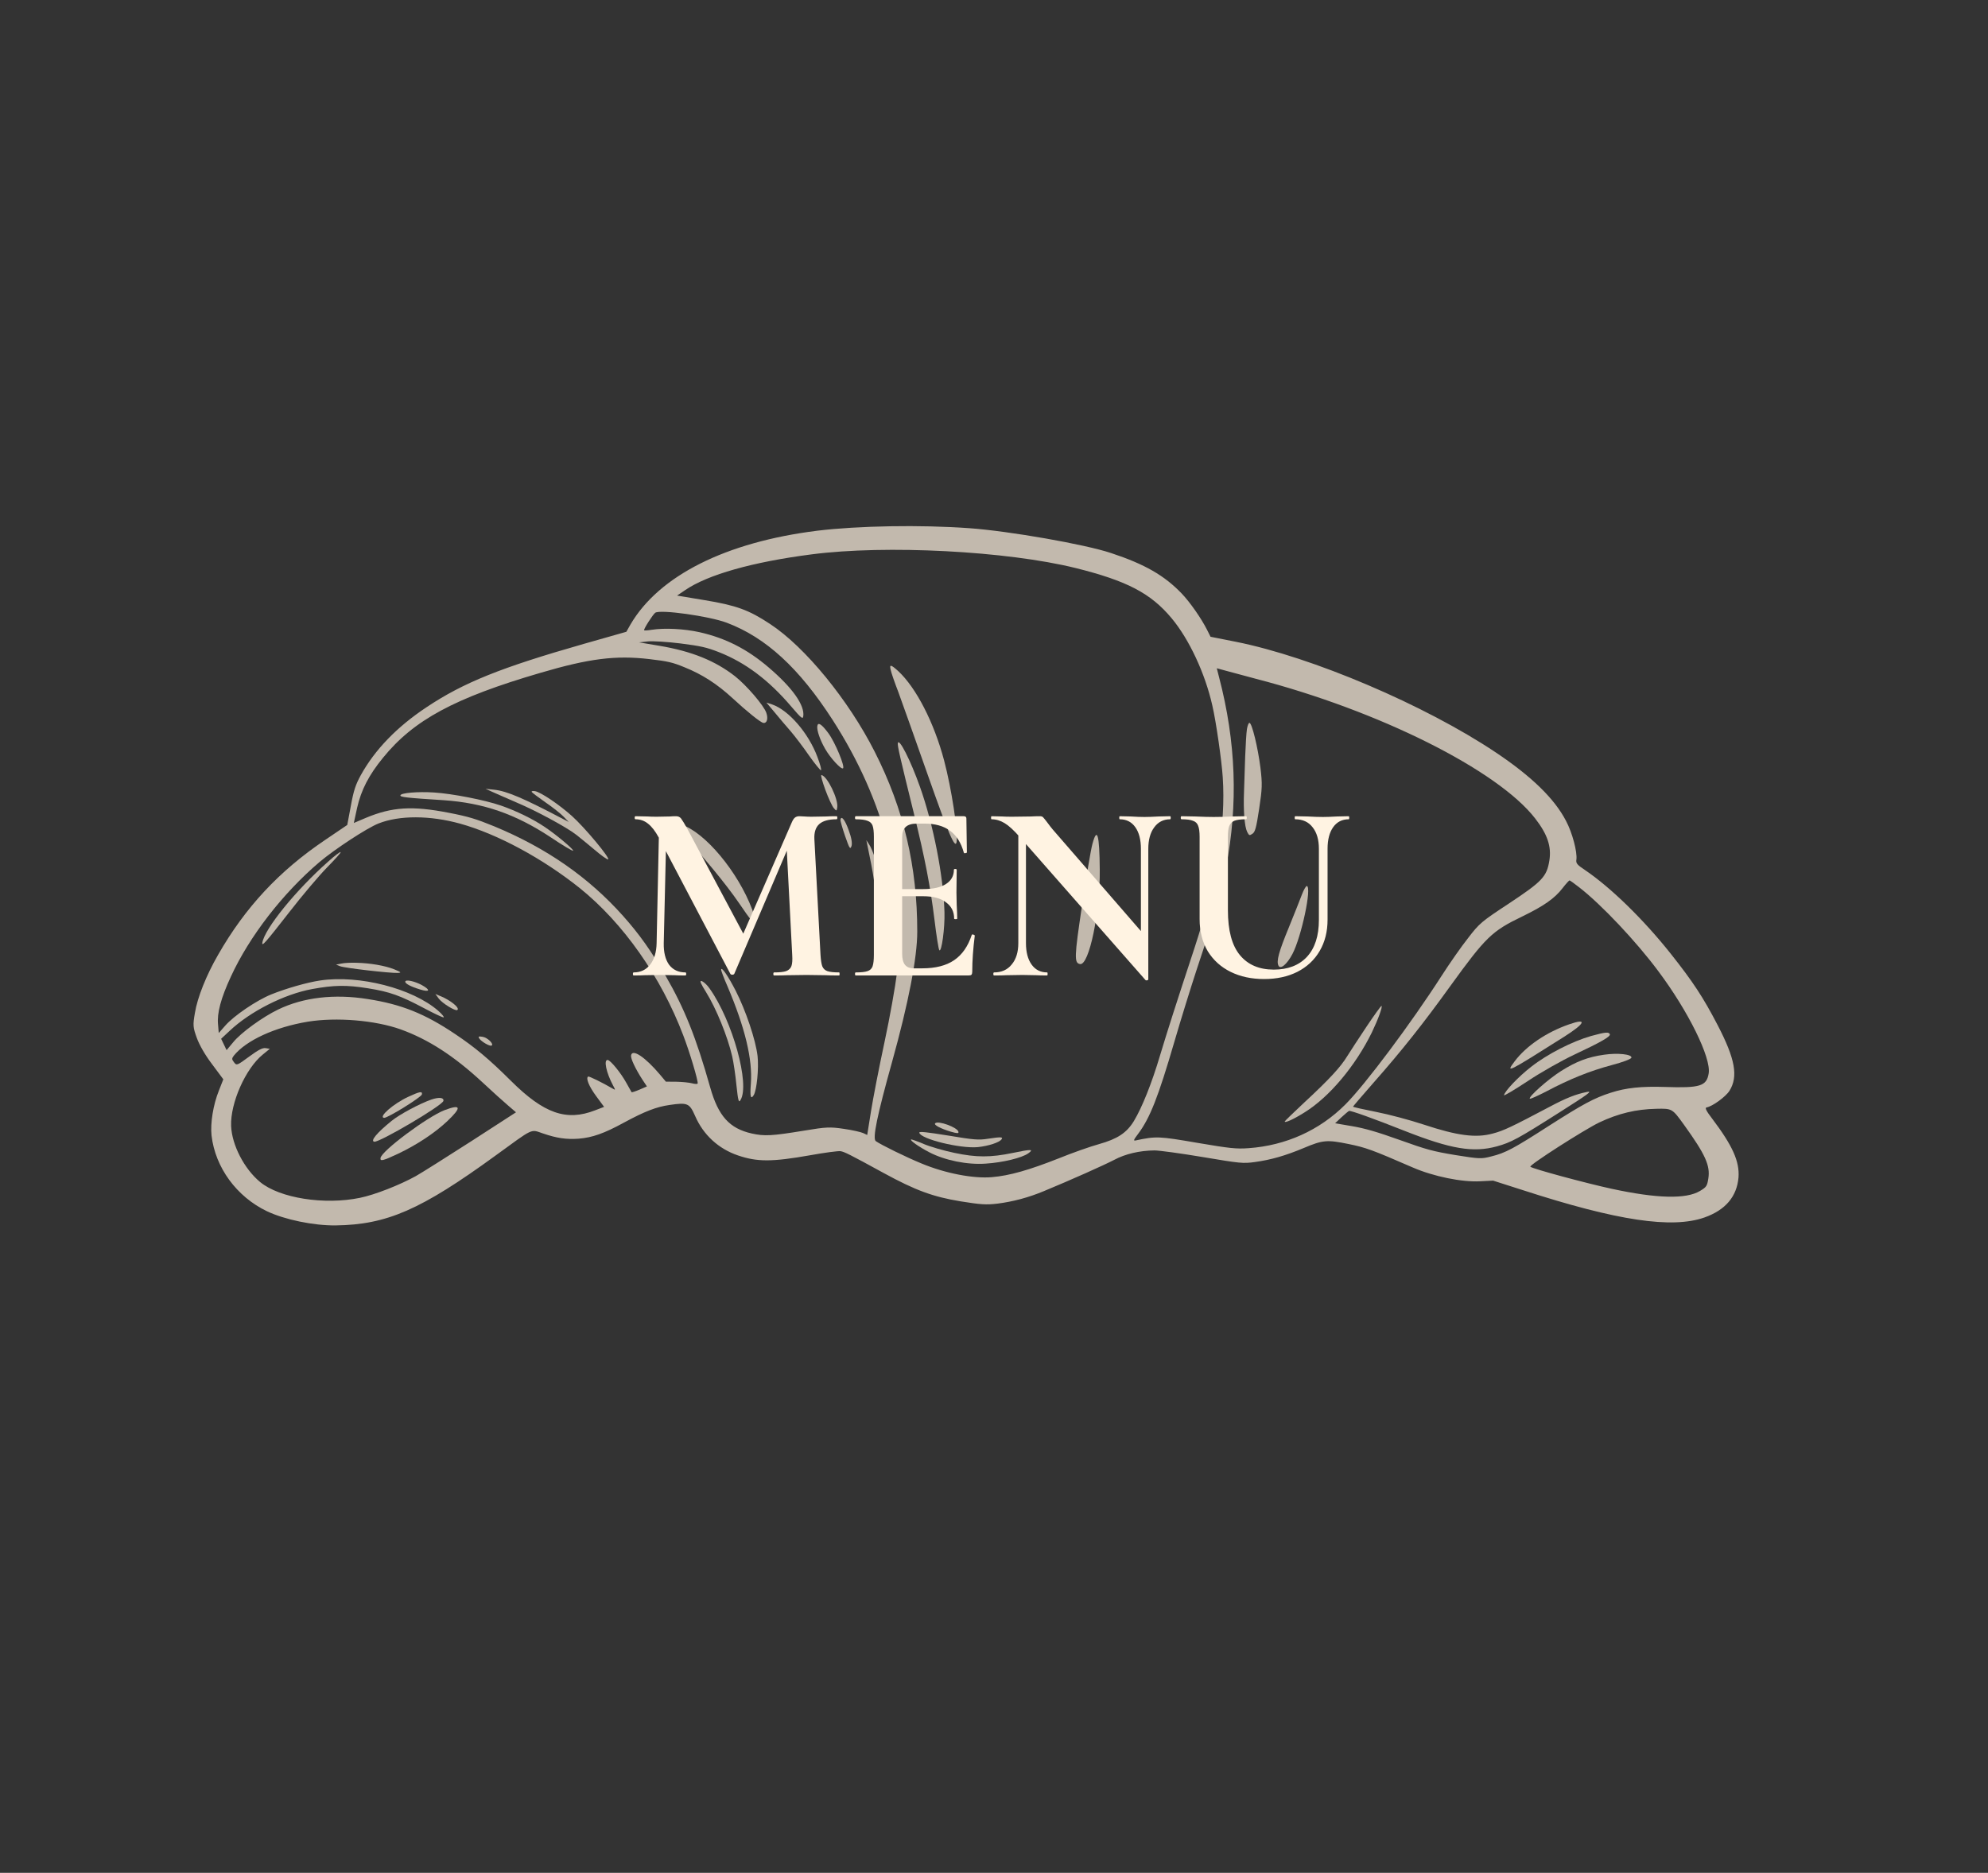 <?xml version="1.0" encoding="UTF-8"?> <svg xmlns="http://www.w3.org/2000/svg" width="156" height="147" viewBox="0 0 156 147" fill="none"><rect x="0" y="0" width="156" height="147" fill="#333333" stroke="none"/><path d="M76.078 41.46C72.217 41.179 67.33 41.269 64.138 41.656C56.959 42.551 51.721 45.177 49.474 49.017L49.151 49.589L45.815 50.538C39.297 52.399 36.373 53.576 33.479 55.505C31.134 57.062 29.42 58.844 28.31 60.847C27.905 61.592 27.754 62.029 27.529 63.264L27.25 64.752L25.51 65.931C21.91 68.359 19.249 71.21 17.114 74.944C16.192 76.541 15.489 78.297 15.294 79.512C15.127 80.47 15.142 80.634 15.444 81.468C15.652 82.037 16.099 82.819 16.65 83.542L17.524 84.716L17.179 85.596C16.729 86.708 16.496 88.166 16.6 89.129C16.892 91.643 18.568 93.93 20.944 95.07C22.322 95.727 24.6 96.204 26.346 96.184C30.356 96.127 33.018 94.971 38.886 90.701C41.935 88.484 41.612 88.632 42.607 88.966C43.704 89.341 44.435 89.445 45.413 89.377C46.488 89.288 47.411 88.962 48.947 88.123C50.616 87.219 51.515 86.877 52.545 86.73C53.967 86.521 54.105 86.593 54.555 87.612C55.192 89.073 56.377 90.172 57.913 90.692C59.423 91.207 60.58 91.206 63.578 90.676C64.713 90.471 65.783 90.331 65.956 90.358C66.261 90.407 66.639 90.592 69.342 92.071C71.858 93.446 73.222 93.938 75.383 94.296C76.962 94.549 77.392 94.58 78.281 94.473C79.49 94.318 80.697 94 81.907 93.496C83.976 92.643 86.644 91.45 87.431 91.04C88.309 90.57 89.426 90.312 90.585 90.298C90.966 90.297 92.67 90.532 94.38 90.818C97.322 91.314 97.55 91.338 98.468 91.21C99.734 91.039 100.891 90.701 102.291 90.115C103.809 89.473 104.139 89.451 105.826 89.796C107.183 90.075 107.634 90.234 110.853 91.634C112.482 92.343 114.735 92.803 116.164 92.72L117.166 92.669L119.496 93.415C126.909 95.823 131.203 96.46 133.756 95.559C135.401 94.975 136.291 93.921 136.422 92.422C136.514 91.166 135.963 89.931 134.345 87.791C133.894 87.208 133.772 86.951 133.912 86.924C134.374 86.848 135.422 86.081 135.714 85.617C136.41 84.495 136.167 83.123 134.783 80.459C133.659 78.298 132.862 77.074 131.095 74.847C128.977 72.178 126.399 69.66 124.373 68.289C123.758 67.879 123.654 67.763 123.701 67.471C123.781 66.886 123.385 65.364 122.882 64.424C121.976 62.684 120.186 60.94 117.371 59.057C111.814 55.339 102.972 51.569 96.972 50.373L94.993 49.981L94.714 49.426C94.27 48.545 93.385 47.269 92.72 46.577C91.379 45.179 89.835 44.284 87.197 43.413C85.157 42.726 79.173 41.681 76.078 41.46ZM84.423 44.59C88.441 45.594 90.3 46.564 91.933 48.52C93.315 50.174 94.572 52.867 95.135 55.387C95.419 56.592 95.87 59.729 95.95 61.013C96.197 64.741 95.477 69.074 93.746 74.368C92.291 78.783 91.636 80.834 91.029 82.843C90.377 85.044 89.611 86.94 88.981 87.986C88.409 88.928 87.68 89.397 86.241 89.803C85.557 89.992 84.144 90.489 83.111 90.909C80.757 91.841 79.217 92.28 77.837 92.396C76.388 92.525 74.157 92.094 72.32 91.326C71.119 90.835 69.125 89.856 68.722 89.567C68.456 89.362 68.821 87.589 70.004 83.342C71.283 78.749 71.978 75.172 71.978 73.128C71.979 68.019 70.919 63.501 68.643 59.012C66.585 54.945 63.17 50.772 60.423 48.974C58.761 47.874 57.771 47.516 55.278 47.105L53.13 46.749L53.771 46.315C55.544 45.103 59.064 44.109 63.678 43.514C69.516 42.753 79.004 43.249 84.423 44.59ZM98.548 53.279C108.218 55.785 117.542 60.455 120.473 64.251C121.432 65.488 121.755 66.45 121.58 67.543C121.376 68.819 121.018 69.185 118.399 70.922C116.254 72.336 116.098 72.46 115.204 73.626C114.676 74.289 113.739 75.635 113.123 76.595C110.713 80.347 107.13 85.132 105.574 86.69C103.548 88.721 100.894 89.916 97.975 90.122C97.012 90.192 96.53 90.14 93.96 89.704C90.927 89.181 90.724 89.174 89.118 89.515C88.92 89.558 88.947 89.475 89.309 88.998C90.243 87.751 90.887 86.11 92.152 81.776C92.667 80.002 93.449 77.498 93.875 76.195C95.468 71.428 95.745 70.463 96.207 68.082C97.165 63.114 96.993 58.239 95.658 53.141L95.482 52.452L96.03 52.602C96.342 52.689 97.478 52.996 98.548 53.279ZM57.035 48.881C60.115 50.047 62.712 52.443 65.341 56.515C69.449 62.904 71.168 69.684 70.388 76.351C70.26 77.402 69.832 79.826 69.407 81.801C68.984 83.765 68.511 86.206 68.348 87.227L68.051 89.086L67.735 88.936C67.557 88.857 66.888 88.7 66.222 88.606C65.132 88.445 64.859 88.451 63.069 88.75C60.567 89.16 59.991 89.192 58.992 88.97C57.244 88.578 56.366 87.603 55.732 85.358C54.62 81.417 53.715 79.166 52.234 76.599C51.082 74.608 50.171 73.328 48.891 71.89C46.178 68.852 42.896 66.57 38.8 64.867C37.343 64.273 36.76 64.093 35.202 63.793C32.351 63.238 30.77 63.334 28.7 64.199L27.765 64.597L28.024 63.405C28.342 62.011 28.936 60.847 30.053 59.481C32.46 56.514 35.663 54.783 42.416 52.81C46.229 51.688 48.313 51.423 50.958 51.734C52.401 51.903 52.782 51.989 53.714 52.375C55.108 52.934 56.279 53.695 57.477 54.796C58.615 55.85 59.676 56.705 59.901 56.742C60.18 56.786 60.293 56.418 60.136 55.957C59.943 55.377 58.589 53.803 57.683 53.084C56.123 51.863 54.282 51.12 51.764 50.692L50.147 50.421L50.84 50.345C51.227 50.307 52.346 50.374 53.4 50.505C55 50.711 55.434 50.806 56.408 51.186C58.495 52.006 60.33 53.383 62.105 55.474C62.873 56.37 62.992 56.476 63.033 56.221C63.158 55.356 62.181 53.978 60.313 52.384C58.624 50.942 56.938 50.087 54.902 49.624C53.68 49.354 52.168 49.274 51.136 49.433C50.828 49.483 50.566 49.504 50.546 49.463C50.489 49.392 51.233 48.227 51.418 48.095C51.815 47.822 55.649 48.36 57.035 48.881ZM123.924 69.65C125.667 71.001 128.401 73.905 130.115 76.21C132.492 79.382 134.278 83.02 134.082 84.247C133.921 85.256 133.406 85.41 130.645 85.317C128.803 85.259 127.6 85.378 126.394 85.771C125.089 86.186 124.194 86.678 121.587 88.342C118.765 90.158 118.14 90.494 117.035 90.766C116.239 90.975 116.104 90.966 114.207 90.663C112.431 90.366 111.961 90.241 109.837 89.478C108.074 88.847 107.111 88.568 106.104 88.395L104.766 88.168L105.263 87.699C105.535 87.444 105.817 87.215 105.861 87.197C105.99 87.155 107.753 87.786 110.236 88.769C113.86 90.196 115.596 90.486 117.445 89.984C118.57 89.678 119.121 89.38 122.393 87.299C124.65 85.866 125.004 85.611 124.526 85.709C123.639 85.891 122.898 86.184 121.619 86.864C118.631 88.442 117.996 88.752 117.131 88.975C115.807 89.336 114.355 89.141 111.731 88.273C110.632 87.91 109.001 87.475 107.985 87.275C106.982 87.077 106.167 86.897 106.173 86.86C106.177 86.836 106.897 85.992 107.779 84.987C109.989 82.486 111.73 80.285 113.795 77.413C116.591 73.549 117.059 73.088 119.448 71.937C121.145 71.112 122.003 70.514 122.622 69.704C122.88 69.371 123.127 69.099 123.167 69.105C123.207 69.112 123.549 69.353 123.924 69.65ZM36.099 64.647C39.044 65.467 42.576 67.378 45.485 69.7C48.909 72.454 51.869 76.665 53.621 81.282C54.121 82.583 54.785 84.808 54.748 85.039C54.739 85.1 54.536 85.092 54.314 85.032C54.079 84.969 53.516 84.916 53.068 84.907L52.253 84.901L51.796 84.355C50.629 82.972 49.609 82.285 49.52 82.844C49.481 83.087 49.857 83.883 50.402 84.73L50.764 85.274L50.179 85.529C49.858 85.665 49.571 85.756 49.562 85.729C49.539 85.701 49.349 85.359 49.138 84.976C48.727 84.225 47.919 83.236 47.694 83.2C47.349 83.145 47.574 84.203 48.098 85.184C48.307 85.578 48.307 85.578 48.07 85.441C47.273 84.977 46.226 84.461 46.152 84.499C45.954 84.629 46.219 85.269 46.778 86.032L47.404 86.88L46.694 87.152C44.445 88.026 42.679 87.407 40.096 84.838C38.394 83.145 37.278 82.207 35.704 81.157C33.345 79.571 31.504 78.828 28.861 78.418C26.234 77.998 23.806 78.282 21.83 79.237C20.606 79.826 18.898 81.061 18.286 81.823L17.781 82.427L17.567 81.982L17.352 81.536L18.024 80.909C19.627 79.395 22.309 78.03 24.496 77.632C26.206 77.32 27.175 77.301 28.86 77.57C30.612 77.851 31.396 78.138 33.316 79.155C34.056 79.548 34.726 79.867 34.81 79.855C34.88 79.842 34.699 79.613 34.389 79.34C32.383 77.586 28.188 76.503 25.12 76.96C24.103 77.108 22.434 77.589 21.285 78.053C20.135 78.517 18.334 79.737 17.665 80.515L17.166 81.083L17.11 80.413C17.02 79.527 17.33 78.355 18.12 76.65C19.58 73.481 22.186 70.123 25.054 67.678C26.251 66.661 28.805 64.988 29.705 64.634C31.347 63.987 33.727 63.994 36.099 64.647ZM132.154 88.3C133.813 90.609 134.217 91.484 134.054 92.504C133.959 93.1 133.905 93.178 133.394 93.483C132.31 94.132 130.032 94.079 126.467 93.309C124.481 92.879 120.28 91.746 120.089 91.579C119.944 91.468 124.325 88.668 125.49 88.106C127.006 87.389 128.392 87.063 129.976 87.03C131.219 87.004 131.219 87.004 132.154 88.3ZM31.447 80.8C33.608 81.582 35.619 82.876 37.859 84.954C38.617 85.661 39.521 86.478 39.869 86.771L40.491 87.306L36.969 89.584C35.027 90.831 33.075 92.064 32.626 92.316C31.386 93.003 29.411 93.783 28.243 94.02C25.456 94.596 21.951 94.048 20.412 92.78C19.162 91.745 18.196 89.871 18.136 88.378C18.069 86.585 19.265 83.873 20.625 82.77L21.173 82.322L20.841 82.269C20.603 82.231 20.261 82.413 19.551 82.935C18.594 83.641 18.566 83.649 18.364 83.38C18.182 83.152 18.181 83.077 18.352 82.855C19.319 81.664 21.553 80.626 24.154 80.194C26.39 79.829 29.439 80.08 31.447 80.8Z" fill="#FFF3E2" fill-opacity="0.7"></path><path d="M69.891 52.57C69.927 52.775 70.197 53.554 70.495 54.324C70.781 55.093 71.82 58.038 72.822 60.877C74.421 65.432 74.966 66.703 75.065 66.083C75.189 65.306 74.664 61.87 74.086 59.696C73.297 56.716 71.897 53.988 70.487 52.678C69.904 52.149 69.785 52.13 69.891 52.57Z" fill="#FFF3E2" fill-opacity="0.7"></path><path d="M70.453 58.33C70.418 58.549 70.62 59.416 71.718 63.866C72.584 67.381 73.001 69.541 73.334 72.224C73.479 73.443 73.65 74.505 73.706 74.576C73.887 74.805 74.151 72.816 74.114 71.601C74.028 68.734 73.242 64.72 72.191 61.761C71.45 59.673 70.538 57.883 70.453 58.33Z" fill="#FFF3E2" fill-opacity="0.7"></path><path d="M85.723 66.243C85.59 66.733 85.229 68.906 84.907 71.085C84.3 75.137 84.281 75.595 84.759 75.671C85.462 75.784 86.339 71.576 86.299 68.254C86.278 65.497 86.094 64.857 85.723 66.243Z" fill="#FFF3E2" fill-opacity="0.7"></path><path d="M73.383 88.17C73.253 88.299 73.819 88.588 74.611 88.827C75.119 88.971 75.24 88.978 75.209 88.836C75.142 88.489 73.598 87.93 73.383 88.17Z" fill="#FFF3E2" fill-opacity="0.7"></path><path d="M77.531 89.381C76.79 89.5 76.415 89.465 74.4 89.13C72.741 88.864 72.114 88.789 72.136 88.905C72.233 89.406 75.363 90.169 76.731 90.039C77.576 89.949 78.451 89.666 78.6 89.415C78.724 89.236 78.535 89.23 77.531 89.381Z" fill="#FFF3E2" fill-opacity="0.7"></path><path d="M79.489 90.492C77.729 90.858 76.614 90.855 74.902 90.493C74.112 90.33 73.018 90.018 72.496 89.797C71.973 89.576 71.522 89.417 71.492 89.437C71.385 89.507 72.081 90.005 72.911 90.437C74.141 91.082 75.907 91.439 77.353 91.334C78.687 91.249 80.174 90.888 80.68 90.533C81.155 90.198 80.939 90.188 79.489 90.492Z" fill="#FFF3E2" fill-opacity="0.7"></path><path d="M97.848 57.229C97.803 57.508 97.745 58.471 97.711 59.363C97.679 60.242 97.64 61.507 97.619 62.152C97.56 63.625 97.659 64.875 97.865 65.294C98.021 65.593 98.047 65.597 98.276 65.447C98.489 65.306 98.579 64.997 98.807 63.488C99.046 61.907 99.065 61.536 98.905 60.239C98.706 58.675 98.248 56.77 98.049 56.738C97.983 56.727 97.893 56.95 97.848 57.229Z" fill="#FFF3E2" fill-opacity="0.7"></path><path d="M102.17 70.195C102.028 70.572 101.57 71.732 101.145 72.773C100.345 74.713 100.147 75.442 100.322 75.794C100.474 76.117 100.99 75.701 101.422 74.873C102.127 73.528 102.958 69.611 102.546 69.545C102.48 69.535 102.31 69.832 102.17 70.195Z" fill="#FFF3E2" fill-opacity="0.7"></path><path d="M107.214 80.61C106.605 81.522 105.937 82.549 105.718 82.9C105.218 83.73 104.311 84.719 102.394 86.493C101.53 87.302 100.822 87.986 100.816 88.022C100.79 88.18 101.524 87.849 102.402 87.292C104.338 86.081 106.358 83.663 107.649 81.041C108.138 80.022 108.523 78.975 108.404 78.956C108.364 78.95 107.823 79.698 107.214 80.61Z" fill="#FFF3E2" fill-opacity="0.7"></path><path d="M60.783 55.91C61.125 56.326 61.697 57.004 62.043 57.395C62.386 57.799 63.028 58.637 63.469 59.281C63.913 59.913 64.345 60.443 64.411 60.453C64.491 60.466 64.362 59.997 64.142 59.413C63.448 57.545 61.897 55.752 60.596 55.295L60.143 55.148L60.783 55.91Z" fill="#FFF3E2" fill-opacity="0.7"></path><path d="M64.136 56.983C64.084 57.311 64.343 58.075 64.748 58.775C65.151 59.488 65.997 60.408 66.15 60.308C66.332 60.188 65.526 58.252 64.999 57.544C64.473 56.837 64.189 56.655 64.136 56.983Z" fill="#FFF3E2" fill-opacity="0.7"></path><path d="M64.764 61.993C65.001 62.641 65.305 63.288 65.421 63.419C65.638 63.678 65.653 63.668 65.698 63.388C65.803 62.732 64.911 60.907 64.459 60.835C64.38 60.822 64.528 61.344 64.764 61.993Z" fill="#FFF3E2" fill-opacity="0.7"></path><path d="M65.953 64.339C65.938 64.436 66.105 65.011 66.318 65.631C66.663 66.621 66.718 66.704 66.822 66.397C66.883 66.183 66.817 65.748 66.606 65.191C66.318 64.36 66.012 63.974 65.953 64.339Z" fill="#FFF3E2" fill-opacity="0.7"></path><path d="M68.036 66.205C68.577 68.783 68.682 69.486 68.84 71.816C68.954 73.317 69.095 73.626 69.248 72.666C69.515 71.002 68.907 67.316 68.169 66.226L67.982 65.947L68.036 66.205Z" fill="#FFF3E2" fill-opacity="0.7"></path><path d="M41.724 62.157C41.742 62.21 42.228 62.575 42.803 62.978C43.38 63.37 44.02 63.883 44.229 64.103L44.626 64.516L44.249 64.319C41.086 62.654 39.787 62.097 38.784 61.986L38.101 61.914L38.609 62.145C38.887 62.277 39.779 62.656 40.58 63.009C42.097 63.65 44.477 64.941 45.214 65.519C45.445 65.694 46.082 66.219 46.634 66.681C47.173 67.141 47.661 67.493 47.722 67.453C47.887 67.355 45.901 64.969 44.89 64.059C43.878 63.15 42.429 62.171 41.978 62.098C41.805 62.071 41.693 62.09 41.724 62.157Z" fill="#FFF3E2" fill-opacity="0.7"></path><path d="M52.961 64.74C52.958 64.839 53.228 65.194 53.58 65.549C54.95 66.94 56.979 69.395 58.026 70.934C58.884 72.205 59.149 72.509 59.206 72.319C59.254 72.189 59.17 71.777 59.028 71.393C57.91 68.423 55.318 65.317 53.454 64.719C53.103 64.613 52.98 64.618 52.961 64.74Z" fill="#FFF3E2" fill-opacity="0.7"></path><path d="M34.068 62.204C32.774 62.122 31.45 62.234 31.419 62.429C31.397 62.562 31.851 62.622 34.801 62.808C37.938 63.023 40.44 63.884 43.246 65.741C44.143 66.346 44.926 66.808 44.972 66.777C45.065 66.705 43.662 65.521 42.728 64.898C41.806 64.277 40.506 63.645 39.307 63.229C38.017 62.786 35.496 62.296 34.068 62.204Z" fill="#FFF3E2" fill-opacity="0.7"></path><path d="M56.587 76.099C56.575 76.172 56.795 76.756 57.084 77.413C58.468 80.674 59.065 83.15 58.921 85.071C58.843 86.068 58.909 86.34 59.147 85.955C59.386 85.569 59.552 83.851 59.447 82.887C59.297 81.617 58.522 79.312 57.724 77.752C57.122 76.584 56.624 75.868 56.587 76.099Z" fill="#FFF3E2" fill-opacity="0.7"></path><path d="M55.001 77.166C55.04 77.26 55.219 77.587 55.415 77.893C56.205 79.165 57.094 81.351 57.456 82.917C57.56 83.37 57.712 84.379 57.788 85.176C57.918 86.405 57.971 86.588 58.105 86.348C58.872 85.125 57.482 80.117 55.682 77.587C55.339 77.095 54.843 76.792 55.001 77.166Z" fill="#FFF3E2" fill-opacity="0.7"></path><path d="M123.129 80.402C121.357 81.015 119.754 82.105 118.854 83.307C118.128 84.275 118.245 84.219 122.727 81.384C124.408 80.32 124.586 79.887 123.129 80.402Z" fill="#FFF3E2" fill-opacity="0.7"></path><path d="M124.861 81.315C123.378 81.738 121.423 82.733 120.146 83.738C119.151 84.513 118.071 85.649 118.02 85.965C118.009 86.038 118.836 85.547 119.87 84.865C120.907 84.171 122.538 83.248 123.568 82.765C125.628 81.799 126.407 81.35 126.326 81.175C126.234 80.986 125.986 81.008 124.861 81.315Z" fill="#FFF3E2" fill-opacity="0.7"></path><path d="M125.879 82.785C124.597 82.967 123.684 83.319 122.503 84.064C121.505 84.69 119.919 86.094 120.046 86.238C120.08 86.281 120.667 86.014 121.349 85.662C123.178 84.696 124.749 84.062 126.469 83.602C127.35 83.37 128.002 83.125 128.019 83.016C128.062 82.748 126.938 82.631 125.879 82.785Z" fill="#FFF3E2" fill-opacity="0.7"></path><path d="M25.741 67.639C23.221 69.865 20.762 72.898 20.587 73.992C20.533 74.332 20.832 73.993 22.698 71.6C23.71 70.292 25.052 68.712 25.654 68.098C26.256 67.484 26.751 66.94 26.732 66.888C26.715 66.823 26.266 67.162 25.741 67.639Z" fill="#FFF3E2" fill-opacity="0.7"></path><path d="M27.956 75.569C27.55 75.554 27.015 75.58 26.79 75.631L26.368 75.713L26.688 75.84C27.02 75.98 30.641 76.397 31.231 76.367C31.519 76.351 31.485 76.308 30.936 76.083C30.207 75.792 29.041 75.593 27.956 75.569Z" fill="#FFF3E2" fill-opacity="0.7"></path><path d="M31.802 77.044C31.777 77.202 32.216 77.434 32.969 77.666C33.734 77.901 33.805 77.713 33.118 77.329C32.542 77.013 31.832 76.862 31.802 77.044Z" fill="#FFF3E2" fill-opacity="0.7"></path><path d="M34.433 78.387C34.714 78.756 35.73 79.379 35.882 79.279C36.124 79.131 35.341 78.495 34.547 78.181L34.165 78.02L34.433 78.387Z" fill="#FFF3E2" fill-opacity="0.7"></path><path d="M37.607 81.512C37.771 81.762 38.456 82.158 38.579 82.066C38.775 81.948 38.258 81.441 37.873 81.38C37.554 81.329 37.508 81.359 37.607 81.512Z" fill="#FFF3E2" fill-opacity="0.7"></path><path d="M32.014 86.1C30.867 86.639 29.681 87.67 30.132 87.743C30.384 87.783 33.073 86.119 33.108 85.901C33.151 85.633 32.955 85.664 32.014 86.1Z" fill="#FFF3E2" fill-opacity="0.7"></path><path d="M33.846 86.306C32.923 86.631 31.361 87.466 30.735 87.976C29.578 88.912 29.038 89.561 29.37 89.615C29.782 89.68 34.74 86.76 34.796 86.408C34.839 86.14 34.45 86.103 33.846 86.306Z" fill="#FFF3E2" fill-opacity="0.7"></path><path d="M34.869 87.143C33.518 87.674 29.949 90.331 29.86 90.89C29.815 91.169 30.026 91.128 31.233 90.561C32.706 89.862 34.105 88.939 35.099 88.002C36.255 86.903 36.187 86.643 34.869 87.143Z" fill="#FFF3E2" fill-opacity="0.7"></path><path d="M51.725 64.526L52.305 64.566L52.085 74.026C52.071 74.746 52.211 75.313 52.505 75.726C52.811 76.126 53.238 76.326 53.785 76.326C53.825 76.326 53.845 76.366 53.845 76.446C53.845 76.526 53.825 76.566 53.785 76.566C53.425 76.566 53.145 76.56 52.945 76.546L51.845 76.526L50.585 76.546C50.371 76.56 50.085 76.566 49.725 76.566C49.685 76.566 49.665 76.526 49.665 76.446C49.665 76.366 49.685 76.326 49.725 76.326C50.271 76.326 50.705 76.12 51.025 75.706C51.345 75.293 51.511 74.733 51.525 74.026L51.725 64.526ZM65.845 76.326C65.871 76.326 65.885 76.366 65.885 76.446C65.885 76.526 65.871 76.566 65.845 76.566C65.391 76.566 65.031 76.56 64.765 76.546L63.285 76.526L61.785 76.546C61.531 76.56 61.185 76.566 60.745 76.566C60.705 76.566 60.685 76.526 60.685 76.446C60.685 76.366 60.705 76.326 60.745 76.326C61.171 76.326 61.485 76.293 61.685 76.226C61.898 76.146 62.038 76.013 62.105 75.826C62.171 75.64 62.191 75.346 62.165 74.946L61.705 66.066L62.725 64.466L57.625 76.426C57.598 76.48 57.545 76.506 57.465 76.506C57.385 76.506 57.331 76.48 57.305 76.426L51.685 65.726C51.418 65.233 51.138 64.873 50.845 64.646C50.565 64.42 50.238 64.306 49.865 64.306C49.825 64.306 49.805 64.266 49.805 64.186C49.805 64.106 49.825 64.066 49.865 64.066L50.805 64.086C50.991 64.1 51.231 64.106 51.525 64.106L52.585 64.086C52.705 64.073 52.858 64.066 53.045 64.066C53.218 64.066 53.351 64.126 53.445 64.246C53.538 64.366 53.711 64.653 53.965 65.106L58.445 73.506L57.445 75.306L62.125 64.566C62.205 64.38 62.285 64.253 62.365 64.186C62.458 64.106 62.578 64.066 62.725 64.066C62.845 64.066 62.978 64.073 63.125 64.086C63.285 64.1 63.465 64.106 63.665 64.106L64.845 64.086C65.031 64.073 65.298 64.066 65.645 64.066C65.685 64.066 65.705 64.106 65.705 64.186C65.705 64.266 65.685 64.306 65.645 64.306C65.018 64.306 64.565 64.433 64.285 64.686C64.005 64.94 63.878 65.333 63.905 65.866L64.385 74.946C64.411 75.36 64.458 75.66 64.525 75.846C64.605 76.033 64.738 76.16 64.925 76.226C65.125 76.293 65.431 76.326 65.845 76.326ZM67.153 76.566C67.113 76.566 67.093 76.526 67.093 76.446C67.093 76.366 67.113 76.326 67.153 76.326C67.58 76.326 67.886 76.293 68.073 76.226C68.273 76.16 68.406 76.033 68.473 75.846C68.54 75.646 68.573 75.346 68.573 74.946V65.686C68.573 65.286 68.54 64.993 68.473 64.806C68.406 64.62 68.273 64.493 68.073 64.426C67.873 64.346 67.566 64.306 67.153 64.306C67.113 64.306 67.093 64.266 67.093 64.186C67.093 64.106 67.113 64.066 67.153 64.066H75.633C75.766 64.066 75.833 64.126 75.833 64.246L75.873 66.906C75.873 66.933 75.833 66.953 75.753 66.966C75.686 66.98 75.646 66.966 75.633 66.926C75.42 66.153 75.06 65.58 74.553 65.206C74.046 64.833 73.38 64.646 72.553 64.646H71.953C71.553 64.646 71.26 64.733 71.073 64.906C70.886 65.08 70.793 65.346 70.793 65.706V74.866C70.793 75.253 70.866 75.54 71.013 75.726C71.16 75.913 71.393 76.006 71.713 76.006H72.373C73.413 76.006 74.246 75.793 74.873 75.366C75.5 74.94 75.96 74.28 76.253 73.386C76.253 73.36 76.28 73.346 76.333 73.346C76.373 73.346 76.406 73.36 76.433 73.386C76.473 73.4 76.493 73.413 76.493 73.426C76.36 74.466 76.293 75.413 76.293 76.266C76.293 76.373 76.273 76.453 76.233 76.506C76.193 76.546 76.113 76.566 75.993 76.566H67.153ZM74.873 72.106C74.873 71.56 74.66 71.133 74.233 70.826C73.82 70.506 73.22 70.346 72.433 70.346H69.733V69.786H72.453C73.226 69.786 73.82 69.653 74.233 69.386C74.646 69.12 74.853 68.746 74.853 68.266C74.853 68.226 74.886 68.206 74.953 68.206C75.033 68.206 75.073 68.226 75.073 68.266L75.053 70.066L75.073 71.026C75.1 71.48 75.113 71.84 75.113 72.106C75.113 72.133 75.073 72.146 74.993 72.146C74.913 72.146 74.873 72.133 74.873 72.106ZM79.908 64.526L80.508 64.566V74.026C80.508 74.733 80.655 75.293 80.948 75.706C81.242 76.12 81.648 76.326 82.168 76.326C82.195 76.326 82.208 76.366 82.208 76.446C82.208 76.526 82.195 76.566 82.168 76.566C81.795 76.566 81.508 76.56 81.308 76.546L80.228 76.526L78.988 76.546C78.761 76.56 78.435 76.566 78.008 76.566C77.968 76.566 77.948 76.526 77.948 76.446C77.948 76.366 77.968 76.326 78.008 76.326C78.595 76.326 79.055 76.12 79.388 75.706C79.735 75.293 79.908 74.733 79.908 74.026V64.526ZM90.108 76.866C90.108 76.906 90.075 76.933 90.008 76.946C89.955 76.96 89.915 76.953 89.888 76.926L80.028 65.706C79.561 65.173 79.162 64.806 78.828 64.606C78.495 64.406 78.155 64.306 77.808 64.306C77.781 64.306 77.768 64.266 77.768 64.186C77.768 64.106 77.781 64.066 77.808 64.066L78.648 64.086C78.822 64.1 79.075 64.106 79.408 64.106L80.928 64.086C81.115 64.073 81.341 64.066 81.608 64.066C81.715 64.066 81.795 64.093 81.848 64.146C81.901 64.2 81.995 64.313 82.128 64.486C82.355 64.793 82.515 65 82.608 65.106L89.948 73.566L90.108 76.866ZM90.108 76.866L89.528 76.266V66.626C89.528 65.906 89.382 65.34 89.088 64.926C88.795 64.513 88.388 64.306 87.868 64.306C87.841 64.306 87.828 64.266 87.828 64.186C87.828 64.106 87.841 64.066 87.868 64.066L88.728 64.086C89.155 64.113 89.515 64.126 89.808 64.126C90.075 64.126 90.448 64.113 90.928 64.086L91.828 64.066C91.855 64.066 91.868 64.106 91.868 64.186C91.868 64.266 91.855 64.306 91.828 64.306C91.295 64.306 90.875 64.52 90.568 64.946C90.261 65.36 90.108 65.92 90.108 66.626V76.866ZM103.495 66.626C103.495 65.906 103.329 65.34 102.995 64.926C102.675 64.513 102.222 64.306 101.635 64.306C101.609 64.306 101.595 64.266 101.595 64.186C101.595 64.106 101.609 64.066 101.635 64.066L102.595 64.086C103.102 64.113 103.509 64.126 103.815 64.126C104.069 64.126 104.435 64.113 104.915 64.086L105.835 64.066C105.862 64.066 105.875 64.106 105.875 64.186C105.875 64.266 105.862 64.306 105.835 64.306C105.315 64.306 104.909 64.513 104.615 64.926C104.322 65.34 104.175 65.906 104.175 66.626V72.186C104.175 73.12 103.969 73.94 103.555 74.646C103.142 75.353 102.555 75.9 101.795 76.286C101.049 76.66 100.182 76.846 99.195 76.846C98.209 76.846 97.335 76.66 96.575 76.286C95.815 75.913 95.215 75.373 94.775 74.666C94.349 73.946 94.135 73.106 94.135 72.146V65.686C94.135 65.286 94.095 64.993 94.015 64.806C93.948 64.62 93.815 64.493 93.615 64.426C93.428 64.346 93.129 64.306 92.715 64.306C92.675 64.306 92.655 64.266 92.655 64.186C92.655 64.106 92.675 64.066 92.715 64.066L93.775 64.086C94.388 64.113 94.875 64.126 95.235 64.126C95.635 64.126 96.142 64.113 96.755 64.086L97.775 64.066C97.815 64.066 97.835 64.106 97.835 64.186C97.835 64.266 97.815 64.306 97.775 64.306C97.362 64.306 97.055 64.346 96.855 64.426C96.668 64.506 96.535 64.646 96.455 64.846C96.388 65.033 96.355 65.326 96.355 65.726V71.446C96.355 73.033 96.668 74.206 97.295 74.966C97.922 75.726 98.808 76.106 99.955 76.106C101.062 76.106 101.929 75.773 102.555 75.106C103.182 74.426 103.495 73.46 103.495 72.206V66.626Z" fill="#FFF3E2"></path></svg> 